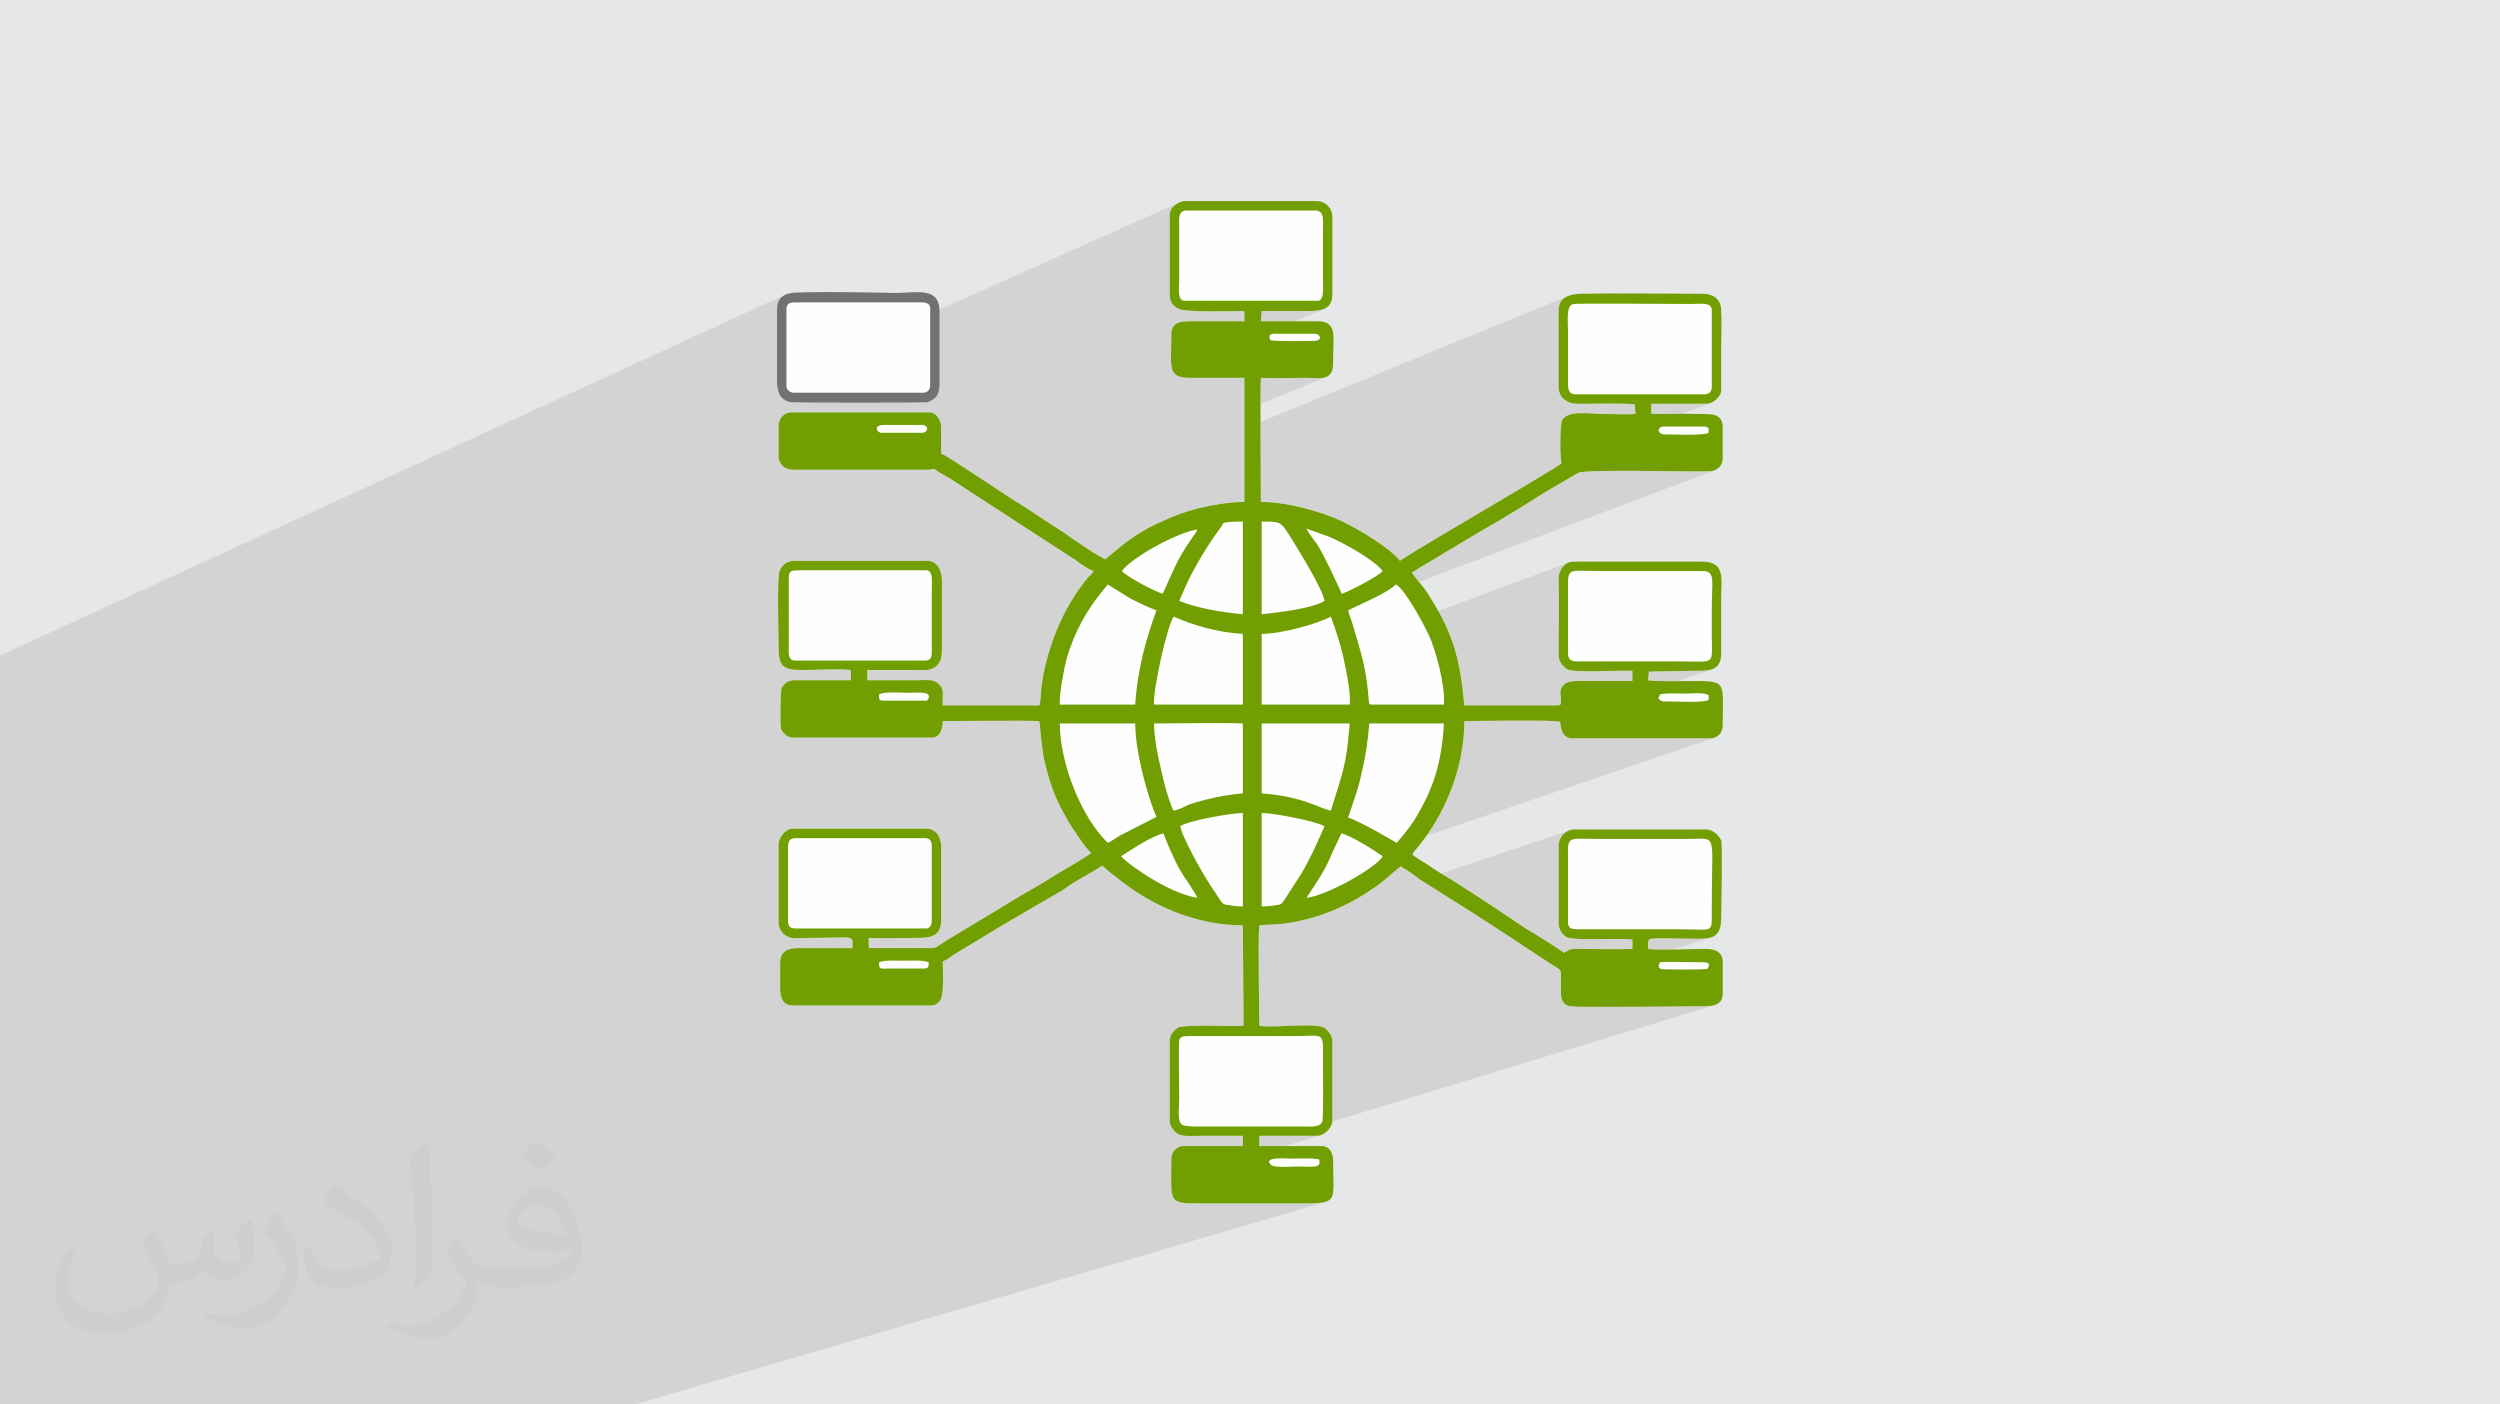 <?xml version="1.0" encoding="UTF-8"?>
<!DOCTYPE svg PUBLIC "-//W3C//DTD SVG 1.1//EN" "http://www.w3.org/Graphics/SVG/1.1/DTD/svg11.dtd">
<!-- Creator: CorelDRAW 2020 (64-Bit) -->
<svg xmlns="http://www.w3.org/2000/svg" xml:space="preserve" width="94.192mm" height="52.917mm" version="1.1" style="shape-rendering:geometricPrecision; text-rendering:geometricPrecision; image-rendering:optimizeQuality; fill-rule:evenodd; clip-rule:evenodd"
viewBox="0 0 9404.92 5283.66"
 xmlns:xlink="http://www.w3.org/1999/xlink"
 xmlns:xodm="http://www.corel.com/coreldraw/odm/2003">
 <defs>
  <style type="text/css">
   <![CDATA[
    .fil3 {fill:#FEFEFE}
    .fil5 {fill:#727271}
    .fil4 {fill:#719E00}
    .fil0 {fill:#E6E7E8}
    .fil2 {fill:#373435;fill-opacity:0.031}
    .fil1 {fill:#2B2A29;fill-opacity:0.102}
   ]]>
  </style>
 </defs>
 <g id="Layer_x0020_1">
  <polygon class="fil0" points="-0,0 9404.92,0 9404.92,5283.66 -0,5283.66 "/>
  <path class="fil1" d="M-0 2519.55l0 -6.45 0 -0.01 0 -12.15 0 -29.8 0 -5 2957.22 -1359.18 -0.91 0.42 0.92 -0.42 -4.95 2.3 -4.53 2.71 -4.28 3.16 -4.22 3.63 0 0.01 -4.32 4.15 -3.9 6.28 0 0.01 -2.94 5.76 -2.1 5.56 -1.41 5.66 -0.01 0 -0.85 6.08 -0.01 0 -0.43 6.8 -0.06 3.16 47.91 -21.95 -5.39 3.33 -3.93 5.3 -2.42 7.73 -0.82 10.6 0 254.38 1479.49 -660.63 10.68 -3.33 11.02 -1.19 493.5 0 11.87 1.21 11.07 3.45 10.03 5.47 8.76 7.23 7.23 8.76 5.47 10.03 3.45 11.08 1.21 11.87 0 292.56 -2.38 20.48 -6.67 15.4 -10.27 11.03 -13.18 7.39 0 0.01 -109.41 46.16 85.77 0 13.33 0.68 11.27 2.03 9.39 3.3 7.66 4.52 6.11 5.71 4.7 6.83 3.48 7.9 2.42 8.93 1.52 9.9 0.78 10.81 0.21 11.68 -0.2 12.49 -0.44 13.26 -0.52 13.96 -0.43 14.63 -0.18 15.23 -0.04 11.64 -0.28 10.56 -0.77 9.54 -1.5 8.52 -2.47 7.56 -3.67 6.62 -5.13 5.72 -6.83 4.85 -7.43 3.64 -245.04 100.94 -0.02 14.98 0 17.12 0.01 17.74 0.03 17.24 1156.32 -473.33 13.56 -4.27 15.01 -2.77 16.16 -1.58 12.64 -0.26 12.99 -0.23 13.3 -0.19 13.6 -0.17 13.88 -0.14 14.12 -0.11 14.35 -0.09 14.56 -0.06 14.73 -0.04 14.9 -0.02 15.03 0 15.15 0.01 15.24 0.03 15.31 0.04 15.35 0.06 15.38 0.06 15.37 0.07 15.35 0.08 15.31 0.09 15.24 0.09 15.15 0.09 15.03 0.09 14.9 0.1 14.73 0.08 14.56 0.09 14.35 0.08 14.12 0.07 13.88 0.06 13.6 0.05 13.3 0.04 12.99 0.02 12.64 0.01 14.93 0.97 13.61 2.91 12.09 4.85 10.35 6.78 8.41 8.73 6.27 10.67 3.91 12.6 1.35 14.55 0.49 8.35 0.36 8.4 0.25 8.46 0.15 8.51 0.06 8.53 -0.01 8.57 -0.07 8.58 -0.12 8.59 -0.15 8.59 -0.18 8.58 -0.18 8.56 -0.18 8.54 -0.17 8.5 -0.13 8.46 -0.09 8.41 -0.03 8.35 0 8.35 0 8.4 0 8.46 0 8.51 0 8.53 0 8.57 0 8.58 0 8.59 0 8.59 0 8.58 0 8.57 0 8.53 0 8.51 0 8.46 0 8.4 0 8.35 0.1 9.45 0.13 8.47 -0.07 7.65 -0.53 6.94 -1.22 6.4 -2.15 5.98 -3.33 5.7 -4.74 5.56 -3.72 4.41 -4.45 4.26 -5.07 4 -5.59 3.57 -6.01 3.03 -108.69 42.04 2.41 0 19.4 0.04 18.83 0.12 17.8 0.23 16.32 0.35 14.36 0.49 11.93 0.64 9.05 0.82 5.71 1.01 7.46 1.79 6.81 3.07 6.04 4.24 5.18 5.31 4.2 6.29 3.14 7.15 1.95 7.91 0.68 8.58 0 121.16 -1.07 9.67 -3.04 8.94 -4.77 8.04 -6.26 6.97 -7.51 5.72 -8.52 4.3 -0.15 0.06 0.16 -0.05 -1111.67 419.52 7.33 8.91 9.55 12.11 9.75 13.28 9.9 14.82 9.96 16.67 7.86 12.64 7.5 12.46 7.15 12.28 3.71 6.58 489.17 -182.07 -0.07 0.04 0.07 -0.03 6.61 -2.16 6.97 -1.22 7.51 -0.53 8.28 -0.07 9.25 0.13 10.42 0.1 452.14 0 15.93 0.75 13.55 2.18 11.35 3.52 9.36 4.77 7.54 5.93 5.9 7 4.46 7.99 3.2 8.87 2.13 9.67 1.24 10.36 0.54 10.99 0.02 11.5 -0.31 11.94 -0.45 12.28 -0.4 12.54 -0.18 12.69 0 212.77 -2.27 22.31 -6.41 16.52 -10.02 11.6 -13.06 7.56 -131.29 46 7 -0.06 11.72 -0.14 10.77 -0.14 9.6 -0.11 8.16 -0.09 6.47 -0.03 23.2 0.04 19.93 0.29 16.88 0.78 14.09 1.53 11.54 2.51 9.26 3.74 7.19 5.22 5.39 6.95 3.83 8.92 2.53 11.15 1.45 13.61 0.64 16.33 0.07 19.29 -0.26 22.5 -0.33 25.94 -0.17 29.66 -0.94 9.67 -2.71 8.94 -4.3 8.04 -5.71 6.97 -6.97 5.72 -8.04 4.29 0 0.01 -1085.99 370.24 -3.5 4.97 -9.7 13.16 -9.94 12.9 -10.18 12.62 -10.41 12.33 -1.96 2.82 -1.51 1.99 -1.16 1.43 -0.92 1.16 -0.78 1.16 -0.75 1.43 -0.81 1.99 -0.99 2.82 8.02 6.4 8.47 5.97 8.82 5.71 9.06 5.56 9.19 5.56 9.24 5.7 9.16 5.98 8.99 6.39 8.75 5.54 8.57 5.54 8.5 5.54 8.54 5.54 2.02 1.29 489.58 -163.96 -0.47 0.16 0.48 -0.16 11.87 -1.34 496.46 0 8.84 0.93 8.67 2.63 8.32 4.08 7.8 5.29 7.1 6.26 6.24 6.99 5.2 7.48 3.98 7.72 0.98 6.79 0.72 11.11 0.5 14.84 0.3 17.95 0.12 20.49 -0.02 22.42 -0.14 23.75 -0.24 24.49 -0.31 24.62 -0.35 24.16 -0.37 23.12 -0.36 21.46 -0.32 19.21 -0.27 16.36 -0.17 12.92 -0.07 8.87 -0.58 14.99 -1.71 12.92 -2.8 11 -3.82 9.25 -4.82 7.63 -5.75 6.18 -6.64 4.86 -7.49 3.71 -8.29 2.72 -141.42 44.38 13.03 -0.18 17.85 -0.31 17.54 -0.35 16.82 -0.37 15.7 -0.36 14.16 -0.32 12.2 -0.27 9.85 -0.17 7.06 -0.07 12.13 0.46 11.74 1.57 10.98 2.96 9.85 4.62 8.31 6.56 6.42 8.77 4.12 11.26 1.46 14.04 0 118.21 -1.21 12.21 -3.5 10.13 -5.57 8.2 -7.44 6.39 -9.12 4.73 0 0.01 -10.55 3.21 -1431.9 435.93 -0.72 5.98 -3.75 10.67 -5.83 9.98 -7.56 8.95 -8.95 7.56 -9.98 5.83 -10.66 3.75 -0.01 0 -131.2 39.75 137.91 0 11.23 1.21 9.41 3.45 7.67 5.46 6.04 7.24 4.52 8.75 3.1 10.04 1.79 11.07 0.57 11.87 0.2 24.64 0.46 21.97 0.49 19.42 0.28 17.03 -0.15 14.81 -0.81 12.72 -1.71 10.78 -2.83 9.02 -4.17 7.38 -5.76 5.91 -7.56 4.58 -9.61 3.4 0 0.01 -2597.33 761.41 -0.03 0 -41.91 0 -380.8 0 -6.64 0 -8.13 0 -54.42 0 -108.92 0 -40.84 0 -18.85 0 -102.02 0 -0.01 0 -5.76 0 -77.97 0 -25.89 0 -0.01 0 -3.12 0 -10.63 0 -0.07 0 -14.67 0 -0.01 0 -30.81 0 -24.97 0 -5.6 0 -38.98 0 -9.55 0 -86.91 0 -4.59 0 -52.83 0 -63.92 0 -19.71 0 -18.18 0 -16.87 0 -34.73 0 -16.84 0 -55.8 0 -26.35 0 -48.17 0 -8.56 0 -3 0 -137.32 0 -23.89 0 -24.54 0 -22.77 0 -0.02 0 -20.11 0 -4 0 -80.22 0 -58.97 0 -5.38 0 -0.01 0 -11.98 0 -0.03 0 -5.99 0 -71.99 0 -91.1 0 -53.14 0 -48.98 0 -64.47 0 -21.92 0 -0.04 0 -101.78 0 -0.03 0 -71.08 0 0 -178.18 0 -12.2 0 -15.31 0 -4.14 0 -0.01 0 -17.09 0 -7.66 0 -7.31 0 -2.2 0 -1.28 0 -7.22 0 -0.41 0 -12.3 0 -19.68 0 -20.3 0 -0.01 0 -1.02 0 -0.33 0 -8.23 0 -4.21 0 -23.87 0 -16.81 0 -1.47 0 -22.54 0 -19.37 0 -2.39 0 -20.58 0 -6.63 0 -3.52 0 -2.7 0 -6.12 0 -0.7 0 -17.06 0 -6.89 0 -4.64 0 -11.16 0 -4.3 0 -0.01 0 -8.02 0 -3.06 0 -1.7 0 -2.89 0 -6.85 0 -2.01 0 -15.98 0 -0.15 0 -6.49 0 -7.26 0 -4.13 0 -1.9 0 -2.2 0 -7.99 0 -0.84 0 -1.94 0 -0.44 0 -0.01 0 -1.25 0 -7.24 0 -0.2 0 -3.51 0 -5.96 0 -0.39 0 -0.01 0 -14.24 0 -0.01 0 -1.27 0 -2.7 0 -2.01 0 -10.32 0 -2.02 0 -0.69 0 -13.66 0 -4.27 0 -9.22 0 -9.59 0 -0.01 0 -2.9 0 -1.14 0 -2.08 0 -8.24 0 -1.35 0 -29.32 0 -11.35 0 -5.22 0 -13.79 0 -17.93 0 -8.67 0 -6.24 0 -26.76 0 -10.4 0 -9.93 0 -20 0 -4.33 0 -2.88 0 -48.7 0 -2.01 0 -21.38 0 -43.43 0 -3.98 0 -34.89 0 -19.96 0 -2.04 0 -2.25 0 -2.86 0 -4.05 0 -10.87 0 -14.33 0 -1.99 0 -0.01 0 -13.53 0 -12.51 0 -1.38 0 -0.72 0 -14.8 0 -1.47 0 -0.01 0 -0.01 0 -0.01 0 -2.88 0 -3.77 0 -4.05 0 -18.05 0 -8.15 0 -3.36 0 -10.58 0 -20.18 0 -2.11 0 -3.4 0 -0.18 0 -0.01 0 -2.27 0 -14.17 0 -22.15 0 -3.31 0 -0.01 0 -21.23 0 -28.22 0 -1.15 0 -34.81 0 -6.3 0 -12.25 0 -19.89 0 -0.28 0 -9.55 0 -2.18 0 -0.48 0 -8.07 0 -17.21 0 -1.65 0 -3.01 0 -15.39 0 -0.32 0 -3.1 0 -13.22 0 -7 0 -9.98 0 -2.49 0 -9.61 0 -3.3 0 -5.65 0 -0.82 0 -11.47 0 -6.44 0 -5.59 0 -0.01 0 -10.79 0 -5.9 0 -1.57 0 -3.07 0 -8.31 0 -6.4 0 -1.74 0 -14.17 0 -0.01 0 -0.32 0 -5.7 0 -3.67 0 -3.56 0 -19.76 0 -0.07 0 -1.97 0 -7.79 0 -4.94 0 -1.11 0 -23.45 0 -61.19 0 -3.38 0 -1.91 0 -10.95 0 -74.51 0 -50.26 0 -12.42 0 -0.01 0 -0.47 0 -21.86 0 -23.79 0 -2.55 0 -31.47 0 -5.84 0 -14.53 0 -0.75 0 -1.11 0 -14.96 0 -3.73 0 -1.6 0 -3.33 0 -45.38 0 -1.37 0 -8.1 0 -2.97 0 -16.64 0 -7.42 0 -2.28 0 -0.01 0 0.01 0 -0.01 0 -16.95 0 -4.42 0 -10.4 0 -1.02 0 -0.12 0 -10.83 0 -7.91 0 -1.07 0 -12.56 0 -8.79 0 -0.01 0 -22.64 0 -26.08 0 -12.94 0 -5.56 0 -4.73 0 -1.69 0 -0.48 0 -43.36 0 -12.51 0 -0.27 0 -3.21 0 -1.09 0 -21.65 0 -8.08 0 -0.01 0 -0.02 0 -0.01 0 -3.89 0 -26.97 0 -3.66 0 -0.48 0 -3.16 0 -1.88 0 -59.51 0 -36.19 0 -25.83 0 -3.58 0 -0.01 0 -31.21 0 -4.85 0 -20.5 0 -27.8 0 -7.02 0 -1.7 0 -19.74 0 -4.27 0 -3.73 0 -0.01 0 -219.4zm4964.28 1752.18l-0.01 0 0.01 0z"/>
  <path class="fil2" d="M578.49 4627.69c17.95,27.21 29.6,53.36 40.96,82.43 8.45,16.91 12.93,48.09 52.57,48.09 11.61,0 28.28,-3.42 43.06,-11.61 16.63,-8.73 29.32,-21.94 35.94,-42l15.85 -53.36 38.57 -19.02 2.64 2.64c-5.27,20.09 -6.59,39.36 -6.59,54.43 0,44.63 38.57,61.56 69.22,61.56 17.95,0 34.09,-8.73 34.09,-25.11 0,-21.13 -8.98,-57.06 -20.62,-89.29 17.95,-17.95 35.94,-35.94 56.53,-50.47l3.17 1.6c8.98,38.04 14,75.56 14,100.66 0,24.57 -10.83,51.79 -19.81,69.49 -18.49,34.87 -51.25,62.62 -90.87,62.62 -30.1,0 -63.65,-15.07 -86.66,-43.06l-1.32 0c-21.66,26.96 -55.22,51.25 -108.86,51.25l-16.63 0c-2.64,35.41 -10.29,60.49 -21.94,82.95 -31.95,62.34 -126.81,106.47 -216.1,106.47 -124.17,0 -186.51,-71.59 -186.51,-166.96 0,-58.91 19.27,-113.6 48.88,-152.42l24.29 10.04c-18.49,35.41 -30.91,68.68 -30.91,101.45 0,89.29 72.66,131.83 156.4,131.83 77.68,0 173.83,-49.41 191.28,-106.72 -6.59,-62.62 -30.1,-91.93 -66.04,-148.99 10.83,-19.02 24.83,-38.04 42.28,-58.38l3.17 0 0 0 0 0 -0.02 -0.09zm1432.13 -336.04c26.15,16.39 51.79,35.66 76.87,57.85 -14,19.81 -31.45,37.79 -53.11,53.64 -25.11,-20.34 -50.19,-37.79 -75.84,-56.27 17.42,-19.55 34.62,-38.29 52.04,-55.22l0 0 0 0 0 0 0 0 0 0 0.03 0zm13.47 244.11c-42.28,0 -76.87,27.75 -76.87,48.34 0,44.13 84.53,57.85 185.72,57.31 -12.68,-51.79 -57.06,-105.68 -108.86,-105.68l0.01 0.03zm-94.86 236.19c54.96,0 103.04,-1.6 139.74,-10.83 40.96,-10.29 75.56,-30.91 75.56,-45.17 0,-3.7 0,-8.19 -1.32,-11.89 -22.98,2.11 -49.41,2.11 -72.38,2.11 -74.49,0 -131.55,-16.91 -154.02,-58.66 -5.55,-11.61 -9.51,-24.57 -9.51,-39.36 0,-40.43 17.42,-79.79 48.09,-107 25.61,-22.45 53.89,-36.44 82.67,-36.44 52.04,0 93.51,41.75 122.57,107.54 15.85,35.94 26.68,77.4 26.68,129.72 0,34.87 -9.51,64.19 -31.17,85.85 -40.43,39.11 -114.92,53.89 -229.04,53.89l-51.79 0 0 0 -13.47 0c-28.28,0 -48.62,-5.02 -64.72,-17.42l-2.64 0c0.79,6.59 1.32,12.93 1.32,19.02 0,25.61 -8.45,58.38 -25.61,84.53 -50.72,75.3 -105.68,108.04 -153.24,108.04 -48.09,0 -107,-18.49 -160.11,-42.54l9.51 -18.49c17.17,7.13 40.96,11.89 73.7,11.89 85.85,0 198.66,-82.43 212.66,-163 -3.17,-6.59 -8.98,-15.32 -17.17,-24.57 -25.11,-29.85 -40.96,-54.68 -55.75,-80.83 12.68,-25.11 24.29,-45.17 35.13,-63.4l4.49 -0.53c36.72,74.77 69.99,117.55 144.23,117.55l11.61 0 0 0 53.89 0 0 0 0 0 0 0 0 0 0 0 0.09 0.01zm-371.98 79c6.34,-34.34 6.87,-72.91 6.87,-108.86l0 -53.36c0,-99.6 -12.68,-244.36 -22.98,-338.68 17.95,-19.27 43.06,-42 62.87,-57.31l5.81 1.6c13.47,118.62 16.63,256 16.63,383.06 0,33.3 -1.32,65.79 -4.49,89.55 -1.85,30.1 -19.27,52.83 -56.53,87.7l-8.19 -3.7zm-382.8 -157.19c1.85,46.77 24.83,83.49 105.15,83.49 49.93,0 92.19,-12.93 138.96,-35.13 8.45,-3.7 12.93,-8.73 12.93,-12.93 0,-29.32 -22.45,-68.15 -60.23,-103.55 -36.72,-33.3 -85.34,-62.62 -130.76,-82.18 -15.6,-6.59 -20.62,-13.47 -20.62,-20.09 0,-13.47 17.95,-41.75 32.77,-62.09l5.02 -0.53c52.04,27.21 110.17,67.64 153.24,112.53 39.11,41.47 63.4,83.49 63.4,129.19 0,33.81 -10.29,65.51 -26.96,95.11 -57.06,28.79 -117.83,50.72 -178.06,50.72 -73.17,0 -123.1,-34.34 -123.1,-114.92 0,-8.73 0,-22.19 3.17,-39.64l25.11 0 0 0 0 0 0 0 0 0 0 0 -0.02 0zm-132.37 -132.9l45.45 73.45c16.63,27.21 32.23,56.81 32.23,103.55l0 59.7c0,48.34 -30.91,100.13 -80.83,151.38 -39.11,34.62 -73.7,49.41 -105.68,49.41 -47.55,0 -101.98,-14.79 -164.85,-41.75l7.13 -18.49c19.81,5.27 42.79,9.77 71.06,9.77 90.36,-0.53 182.8,-66.57 225.08,-147.15 5.02,-9.26 6.87,-17.95 6.87,-24.04 0,-9.26 -5.02,-19.55 -8.98,-28.79 -22.98,-43.31 -48.62,-82.95 -76.87,-119.68 14.79,-23.25 29.6,-45.7 45.7,-67.9l3.7 0.53 0 0 0 0 0 0 0 0 0 0 -0.02 0.01z"/>
  <g id="_3028891557328">
   <path class="fil3" d="M4746.41 1170.2c56.15,0 109.34,0 165.49,0 47.27,0 100.46,0 100.46,-62.07l0 -292.55c0,-32.53 -26.6,-59.12 -59.09,-59.12l-493.5 0c-29.58,0 -59.12,26.59 -59.12,50.24l0 307.31c0,23.65 17.75,41.38 32.52,47.3 23.62,14.78 209.8,8.88 248.22,8.88l0 38.39 -200.96 0c-35.45,0 -73.87,2.98 -73.87,47.3 0,127.07 -17.74,165.49 70.92,165.49l203.9 0 0 466.9c-53.19,0 -124.11,11.82 -171.41,23.64 -47.27,11.82 -88.64,26.6 -132.96,47.27 -41.37,17.72 -79.79,38.42 -118.21,65.02 -35.48,23.64 -85.69,67.97 -100.47,79.79 -20.7,-5.92 -135.93,-85.72 -156.63,-100.49 -50.24,-32.5 -100.47,-64.99 -153.66,-100.47 -47.3,-26.6 -274.82,-183.2 -304.37,-195.02l-2.99 0c0,-32.53 0,-70.92 0,-103.44 -2.95,-26.6 -17.71,-53.2 -47.27,-53.2l-517.15 0c-26.6,0 -47.27,23.65 -47.27,50.25l0 115.24c0,29.58 23.64,50.24 53.2,50.24l505.32 0c35.45,0 14.77,-11.82 44.31,8.88 14.78,8.85 26.6,14.77 41.38,23.61 26.6,17.75 50.24,32.53 76.81,50.25l395.99 257.1c20.7,14.77 44.34,32.49 67.97,41.37 -5.9,11.82 -11.83,14.78 -20.68,23.65 -94.56,115.24 -150.7,254.12 -174.36,401.88 -2.95,17.72 -2.95,65.02 -8.88,79.79l-363.46 0c-2.95,-35.47 8.88,-59.09 -14.78,-79.79 -20.7,-20.67 -44.31,-14.78 -79.79,-14.78 -62.07,0 -127.06,0 -189.13,0l0 -38.42c62.08,0 121.17,0 183.23,0 35.45,0 56.15,2.96 76.82,-14.77 17.71,-17.72 20.7,-35.48 20.7,-67.97l0 -251.18c0,-35.48 -14.78,-76.84 -56.15,-76.84l-502.38 0c-26.6,0 -47.3,20.7 -53.2,41.37 -8.88,29.56 -2.95,233.46 -2.95,271.88 0,79.79 8.85,97.51 88.64,97.51 53.2,0 132.99,-5.89 183.24,0l0 38.42 -212.79 0c-23.64,0 -41.37,14.78 -47.27,29.55 -5.92,14.78 -5.92,132.99 -2.98,150.71 2.98,14.78 23.64,35.48 41.37,35.48l526.03 0c32.49,0 41.37,-35.48 41.37,-62.08 26.6,0 333.91,-2.95 357.57,0 8.87,2.96 2.95,0 5.89,2.96 2.98,8.88 5.93,65.02 8.88,79.79 2.95,26.6 5.93,50.24 11.82,73.9 11.83,47.27 23.65,88.64 41.38,130.01 26.6,59.09 56.15,109.33 94.57,162.53 8.88,14.77 26.59,35.47 38.42,47.27 -35.48,26.6 -112.32,67.97 -153.69,94.57 -50.22,32.52 -103.41,59.12 -153.67,91.61l-230.5 138.89c-53.17,32.52 -38.39,32.52 -82.74,32.52l-215.69 0c0,-11.82 -2.99,-26.6 0,-38.42 59.09,2.96 115.24,0 171.38,0 53.19,0 100.46,0 100.46,-67.97l0 -274.82c0,-38.42 -20.67,-67.97 -56.15,-67.97l-502.34 0c-26.6,0 -53.2,32.49 -53.2,59.09l0 292.55c0,26.6 14.78,44.35 32.49,53.2 17.72,11.82 50.25,5.92 76.84,5.92 186.16,0 168.44,-14.77 168.44,38.42l-195.02 0c-44.32,0 -76.84,5.9 -76.84,59.1l0 88.64c0,32.52 5.92,67.97 47.3,67.97l523.05 0c14.77,0 26.59,-11.82 32.49,-20.67 14.78,-23.65 8.88,-115.27 8.88,-144.81 14.78,-5.9 26.6,-14.78 38.42,-23.62l112.29 -67.97c100.46,-62.08 200.96,-118.21 301.42,-177.31 23.64,-17.75 47.27,-32.52 73.86,-47.3 23.65,-14.77 53.2,-29.55 73.9,-44.31 11.82,8.88 32.5,29.55 50.21,41.37 132.99,109.34 301.42,183.2 478.74,183.2l2.98 378.27c-41.37,2.95 -215.73,-5.92 -245.28,5.9 -14.77,8.88 -32.52,26.6 -32.52,50.24l0 301.42c0,20.7 17.75,41.37 32.52,50.24 20.67,8.85 50.22,5.9 76.81,5.9 56.15,0 109.34,0 165.49,0l0 38.42 -224.58 0c-23.64,0 -44.32,23.64 -44.32,47.27 0,156.63 -14.77,168.45 91.59,168.45l422.59 0c115.27,0 94.57,-17.74 94.57,-156.63 0,-32.5 -11.83,-59.09 -44.32,-59.09l-233.46 0 0 -38.42 215.73 0c29.55,0 59.09,-29.55 59.09,-59.1l0 -295.52c0,-23.61 -17.72,-44.31 -32.49,-53.19 -41.38,-17.72 -192.09,2.98 -242.33,-5.9 0,-82.74 -5.92,-322.12 0,-378.27 32.5,-2.95 59.1,-2.95 88.65,-5.89 124.11,-14.78 242.32,-65.02 339.84,-132.99 38.42,-23.65 67.98,-56.15 103.44,-82.74 26.6,14.78 50.22,32.49 73.87,50.24 127.06,79.8 254.16,159.56 378.27,242.3l112.29 73.9c53.19,32.49 35.47,14.77 38.42,109.33 0,26.6 8.85,44.32 32.49,50.24 23.65,5.9 469.86,0 514.2,0 35.45,0 62.05,-11.82 62.05,-47.3l0 -118.21c0,-41.37 -32.5,-50.21 -65.02,-50.21 -29.55,0 -195.03,5.89 -215.7,0 0,-14.78 -5.92,-35.48 11.82,-38.42 32.5,-2.96 109.34,0 144.79,0 67.97,0 118.21,8.87 118.21,-76.84 0,-35.45 5.9,-268.9 0,-292.55 -8.88,-20.7 -32.52,-41.38 -56.15,-41.38l-496.48 0c-32.49,0 -59.09,29.55 -59.09,62.05l0 286.65c0,26.6 11.82,44.35 29.55,56.17 29.55,14.77 198.01,2.95 248.22,8.85l0 35.48c-67.97,2.95 -135.93,0 -203.88,0 -32.52,0 -32.52,2.95 -53.19,14.77 -47.3,-32.52 -94.57,-62.07 -144.81,-91.61 -91.62,-62.05 -189.13,-127.07 -283.7,-186.16 -26.6,-14.81 -47.27,-29.58 -70.92,-44.35 -23.64,-17.72 -50.24,-29.55 -70.91,-47.27 2.95,-8.88 2.95,-5.92 8.88,-14.77 112.29,-130.04 186.15,-310.3 186.15,-487.61 47.3,0 339.85,-5.89 360.54,2.96 2.96,23.64 5.9,62.07 47.27,62.07l517.16 0c26.59,0 47.27,-20.7 47.27,-47.3 0,-168.43 17.75,-168.43 -115.24,-168.43 -29.56,0 -141.87,2.95 -165.49,-2.96l2.95 -32.49 168.44 -2.98c53.2,0 103.44,2.98 103.44,-64.99l0 -212.79c0,-67.97 17.72,-132.99 -73.9,-132.99l-452.13 0c-29.55,0 -44.32,-2.95 -62.05,11.83 -11.82,11.82 -23.64,29.55 -23.64,50.24 2.95,91.61 0,195.02 0,286.65 0,26.6 14.77,44.32 32.49,56.15 26.6,14.77 195.06,2.95 245.28,5.9l0 38.42 -200.93 0c-32.53,0 -50.24,2.95 -65.02,23.64 -5.9,11.82 -5.9,26.6 -2.95,41.37 0,23.65 2.95,26.6 -17.75,26.6l-345.75 0c-14.77,-162.53 -38.42,-262.99 -124.11,-398.94 -26.59,-47.3 -53.19,-70.91 -73.86,-100.49 41.37,-26.6 85.69,-50.22 127.06,-76.81 41.37,-23.65 82.74,-50.25 124.11,-73.9 82.74,-47.27 165.48,-97.51 248.22,-150.71l127.09 -73.87c20.68,-14.77 419.61,-2.95 493.5,-5.89 26.6,0 50.22,-20.71 50.22,-47.3l0 -121.17c0,-23.62 -14.78,-41.37 -35.45,-44.32 -20.7,-5.89 -203.91,-2.95 -233.46,-2.95l0 -38.42 206.86 0c17.72,0 35.45,-11.82 44.32,-23.65 14.77,-14.77 11.82,-29.55 11.82,-56.15 0,-44.31 0,-91.61 0,-135.93 0,-44.32 2.95,-91.59 0,-135.93 0,-41.37 -29.55,-62.05 -70.91,-62.05 -132.99,0 -328.02,-2.95 -461.01,0 -44.32,2.96 -79.79,14.78 -79.79,65.02l0 283.67c0,29.55 14.77,47.3 32.49,56.15 17.75,11.82 53.2,8.88 79.8,8.88 29.55,0 159.58,-2.95 174.36,2.95l2.95 35.48c-26.6,2.95 -88.64,0 -118.18,0 -59.12,0 -130.04,-14.78 -156.64,20.67 -11.82,20.7 -8.85,156.64 -2.95,165.49 -14.78,11.82 -289.6,174.36 -304.37,183.23 -65.02,38.42 -242.33,141.84 -304.37,183.2 -38.42,-50.24 -159.59,-121.17 -221.65,-150.71 -70.92,-32.49 -197.98,-70.91 -301.42,-70.91 0,-70.92 -2.95,-422.59 0,-466.9 56.15,2.95 115.27,0 171.41,0 26.6,0 62.05,5.89 79.79,-5.93 20.68,-11.79 20.68,-32.49 20.68,-64.99 0,-82.74 17.71,-141.87 -59.1,-141.87l-212.78 0 2.98 -38.39zm-1770.13 -67.97c-20.67,2.95 -29.55,8.85 -41.37,20.67 -11.83,17.72 -11.83,26.6 -11.83,53.2l0 257.1c0,32.49 5.93,70.91 50.25,79.79 29.55,2.96 499.42,2.96 517.15,0 14.78,-5.92 29.55,-14.8 35.45,-26.6 8.88,-17.74 8.88,-32.52 8.88,-56.15l0 -257.1c0,-97.51 -85.69,-70.91 -174.37,-70.91 -47.27,-2.98 -363.46,-5.93 -384.16,0z"/>
   <path class="fil4" d="M4962.13 4361.71c11.82,35.46 -29.56,26.59 -76.83,26.59 -20.69,0 -94.57,5.91 -103.43,-5.9 -35.46,-32.51 62.06,-23.64 73.88,-23.64 23.64,0 88.66,-2.96 106.39,2.96zm11.82 -141.85c-8.87,23.63 -47.29,17.73 -91.61,17.73l-330.97 0c-23.64,0 -88.66,2.96 -103.43,-5.91 -20.69,-11.82 -11.82,-67.97 -11.82,-97.52 0,-35.46 -2.96,-200.95 0,-221.63 5.91,-14.78 17.73,-14.78 38.42,-14.78l387.11 0c127.07,0 115.26,-23.63 115.26,103.43 0,32.5 2.96,203.9 -2.96,218.68zm1270.7 -599.89c26.59,-2.96 118.2,0 156.62,0 20.68,0 35.46,0 23.63,23.64 -5.91,5.91 -135.93,2.96 -162.53,2.96 -23.63,0 -26.59,-8.87 -17.72,-26.6zm-2937.38 0c20.69,-8.87 62.06,-5.91 91.61,-5.91 26.59,0 73.88,-2.96 94.56,5.91 2.96,26.6 -8.86,23.64 -32.5,23.64l-118.2 0c-26.6,0 -38.42,5.91 -35.47,-23.64zm2591.64 -144.8l0 -218.68c0,-118.2 -14.78,-100.47 121.16,-100.47l328.01 0c115.26,0 91.61,-29.56 91.61,239.36 0,17.73 0,35.47 0,53.2 0,62.06 -2.96,47.28 -121.16,47.28l-384.17 0c-20.69,0 -32.5,-2.96 -35.46,-20.69zm-2934.43 -8.87l0 -277.78c0,-23.63 5.91,-35.46 29.55,-35.46l487.6 0c14.77,0 23.63,11.82 23.63,26.59l0 286.65c0,14.78 -8.87,26.6 -20.68,26.6l-493.51 0c-17.72,0 -26.59,-8.87 -26.59,-26.6zm1950.37 -88.65c41.38,-65.01 65.02,-91.61 100.48,-177.31l29.56 -62.06c0,-2.96 0,-2.96 0,-2.96 35.46,5.91 127.07,65.01 156.61,85.7 -23.63,44.32 -215.72,150.71 -286.65,156.62zm-697.4 -156.62c32.51,-20.69 121.17,-79.79 159.58,-85.7 14.78,41.37 35.46,85.7 56.15,127.07 11.82,20.69 20.69,35.47 35.47,56.15 8.87,14.78 32.5,47.29 35.46,59.11 -73.88,-11.82 -165.48,-65.01 -224.59,-106.39 -14.77,-8.87 -53.19,-38.41 -62.06,-50.23zm221.63 -112.3c26.6,-20.68 192.08,-50.23 236.41,-50.23l0 351.66c-20.69,0 -41.38,-2.96 -59.1,-5.91 -17.73,-2.96 -17.73,-5.91 -35.47,-32.5 -20.69,-29.56 -35.46,-53.2 -53.19,-82.74 -29.56,-50.23 -56.15,-100.48 -79.79,-153.67 -2.96,-8.87 -5.91,-23.64 -8.87,-26.6zm307.33 301.42l0 -351.66c47.28,0 212.77,32.51 236.4,50.23l-41.37 91.61c-14.78,29.56 -29.56,59.1 -47.28,88.66l-65.01 100.47c-8.87,8.87 -5.91,11.82 -20.69,14.78 -17.73,2.96 -44.32,5.91 -62.06,5.91zm508.28 -239.36l-88.66 -50.24c-17.73,-8.87 -76.83,-41.37 -94.57,-44.32l26.6 -79.79c8.87,-26.6 17.73,-56.15 23.64,-85.7 14.77,-59.1 23.63,-118.2 29.55,-189.12l280.73 0c-8.87,150.71 -38.41,242.31 -109.33,360.52 -23.64,38.41 -59.1,76.83 -67.97,88.66zm-248.23 -121.17c-44.32,-8.87 -103.42,-53.19 -260.05,-65.01l0 -263 330.97 0c-11.82,156.62 -26.59,186.17 -70.92,328.01zm-1019.52 -328.01l283.69 0c0,106.38 47.29,277.78 79.79,351.66l-138.89 70.92c-14.77,8.87 -29.55,20.69 -44.32,26.6 -100.48,-97.52 -180.27,-301.42 -180.27,-449.18zm354.61 0c85.7,0 260.06,-2.96 333.93,0l0 263c-70.92,5.91 -135.93,20.69 -200.95,41.38 -17.73,8.86 -41.38,20.68 -59.11,23.63 -14.77,-20.68 -41.37,-121.16 -47.28,-153.67 -11.82,-47.28 -26.6,-118.2 -26.6,-174.35zm404.86 -336.88c73.88,0 212.77,-38.42 260.05,-65.01 17.73,47.28 35.47,100.47 47.28,153.66 8.87,41.38 29.56,132.98 23.64,177.31l-330.97 0 0 -265.96zm-330.98 -65.01c73.88,32.5 162.53,59.1 260.06,65.01l0 265.96 -333.93 0c-5.9,-50.23 50.24,-301.42 73.88,-330.97zm1829.22 292.55c26.59,-5.91 62.06,-2.96 91.6,-2.96 29.56,0 70.92,-5.9 91.61,5.91l0 17.73c-20.69,11.82 -109.33,5.91 -147.76,5.91 -23.63,0 -29.55,2.96 -41.37,-11.82l5.91 -14.78zm-2757.13 23.64l-150.7 0c-23.64,0 -32.51,2.96 -29.56,-23.64 20.69,-11.81 79.79,-5.91 109.33,-5.91 32.51,0 100.48,-8.86 70.92,29.56zm-520.09 -209.81l0 -230.5c0,-47.28 -2.96,-50.23 47.28,-50.23l472.81 0c23.64,5.91 17.73,38.41 17.73,79.79l0 212.77c0,26.59 2.96,47.28 -26.59,47.28l-484.65 0c-32.5,0 -26.59,-29.55 -26.59,-59.1zm2931.47 38.41l0 -218.67c0,-118.21 -11.82,-97.52 124.11,-97.52l384.16 0c47.29,0 32.51,44.32 32.51,132.98 0,35.47 0,73.88 0,109.34 0,115.25 17.73,97.51 -124.11,97.51l-384.17 0c-17.73,0 -29.55,-5.91 -32.5,-23.64zm-827.44 -168.44c41.38,-20.69 147.76,-65.01 180.27,-97.52 35.46,20.69 103.42,147.76 124.11,192.09 23.64,50.23 62.06,186.17 56.15,260.05l-263 0c-26.6,0 -14.78,5.91 -26.6,-82.74 -8.87,-70.92 -29.55,-138.89 -50.23,-206.86 -5.91,-23.64 -14.78,-41.37 -20.69,-65.01zm-800.84 354.61l-283.69 0c-2.95,-32.51 11.82,-106.39 17.73,-138.89 20.69,-97.52 67.97,-192.08 127.07,-268.91 8.87,-11.82 29.56,-35.47 35.47,-44.33l85.7 53.19c29.55,14.78 65.01,32.51 97.51,44.33 -38.41,106.38 -70.92,218.68 -79.79,354.61zm475.78 -688.54c70.92,0 70.92,0 103.42,50.23 29.56,47.28 127.08,203.9 132.98,248.22 -47.28,29.56 -180.26,44.33 -236.4,50.24l0 -348.7zm-310.29 298.46c5.91,-14.77 14.78,-32.5 20.69,-47.28 35.46,-79.79 85.7,-162.53 138.89,-233.46 5.91,-11.82 2.96,-11.82 17.73,-14.77 20.68,-2.96 41.37,-2.96 62.06,-2.96l0 348.7c-91.61,-8.87 -171.4,-23.64 -239.37,-50.24zm611.71 -26.59c0,0 -62.07,-138.89 -94.57,-189.13 -5.91,-5.91 -35.47,-47.28 -38.42,-56.15l82.74 29.56c53.2,20.68 177.31,91.6 203.9,130.02 -17.72,20.69 -121.16,73.88 -153.66,85.7zm-827.44 -85.7c35.47,-50.23 206.86,-144.8 283.69,-156.62 -2.96,11.82 -11.82,20.69 -17.73,29.56 -62.06,88.65 -70.92,124.11 -112.29,212.77 -35.46,-11.82 -135.93,-65.01 -153.67,-85.7zm2189.73 -543.74c8.87,0 11.82,2.96 17.73,5.9l0 17.73c-20.69,11.82 -135.93,5.91 -165.49,5.91 -29.55,0 -29.55,-29.55 -2.95,-29.55l150.7 0zm-3094 23.63c-17.73,0 -32.51,-29.55 8.87,-29.55l141.85 0c29.55,0 26.59,29.55 0,29.55l-150.71 0zm2612.32 -144.8c-23.63,0 -29.55,-14.78 -29.55,-35.46l0 -195.03c0,-47.29 -8.87,-103.43 20.68,-109.34 17.73,-2.96 398.95,0 443.27,0 32.51,0 76.83,-8.87 76.83,23.64l0 289.6c0,17.72 -11.82,26.59 -29.56,26.59l-481.68 0zm-978.14 -227.55c17.73,2.96 26.6,26.6 -8.87,26.6 -29.56,0 -144.8,2.96 -162.53,-2.96 -11.81,-29.55 14.78,-23.64 38.42,-23.64l132.98 0zm-493.5 -124.11c-29.56,0 -20.69,-50.23 -20.69,-76.83l0 -195.03c0,-35.46 -5.91,-67.97 29.56,-67.97l481.68 0c35.46,0 29.56,35.46 29.56,67.97l0 195.03c0,26.6 5.9,76.83 -20.69,76.83l-499.41 0zm289.6 38.42c56.15,0 109.33,0 165.48,0 47.29,0 100.48,0 100.48,-62.06l0 -292.56c0,-32.51 -26.6,-59.11 -59.1,-59.11l-493.5 0c-29.56,0 -59.1,26.6 -59.1,50.24l0 307.32c0,23.64 17.72,41.38 32.5,47.29 23.64,14.78 209.81,8.87 248.23,8.87l0 38.41 -200.95 0c-35.47,0 -73.88,2.96 -73.88,47.28 0,127.08 -17.73,165.49 70.92,165.49l203.9 0 0 466.91c-53.2,0 -124.12,11.81 -171.4,23.63 -47.28,11.82 -88.66,26.6 -132.98,47.29 -41.37,17.72 -79.79,38.41 -118.2,65.01 -35.47,23.63 -85.7,67.97 -100.48,79.79 -20.69,-5.91 -135.93,-85.7 -156.62,-100.48 -50.23,-32.51 -100.47,-65.01 -153.67,-100.48 -47.28,-26.59 -274.82,-183.21 -304.37,-195.03l-2.96 0c0,-32.5 0,-70.92 0,-103.42 -2.96,-26.6 -17.73,-53.2 -47.29,-53.2l-517.14 0c-26.6,0 -47.29,23.64 -47.29,50.24l0 115.25c0,29.56 23.64,50.23 53.2,50.23l505.31 0c35.47,0 14.78,-11.82 44.33,8.87 14.78,8.87 26.6,14.78 41.37,23.64 26.6,17.73 50.24,32.5 76.83,50.23l395.99 257.1c20.68,14.77 44.32,32.5 67.97,41.37 -5.91,11.82 -11.82,14.78 -20.69,23.64 -94.57,115.25 -150.71,254.14 -174.36,401.89 -2.96,17.73 -2.96,65.01 -8.86,79.79l-363.48 0c-2.96,-35.47 8.87,-59.1 -14.78,-79.79 -20.69,-20.69 -44.33,-14.78 -79.79,-14.78 -62.06,0 -127.07,0 -189.12,0l0 -38.41c62.06,0 121.16,0 183.21,0 35.47,0 56.15,2.96 76.83,-14.78 17.73,-17.73 20.69,-35.47 20.69,-67.97l0 -251.19c0,-35.46 -14.78,-76.83 -56.15,-76.83l-502.36 0c-26.6,0 -47.29,20.69 -53.2,41.38 -8.87,29.55 -2.96,233.46 -2.96,271.87 0,79.79 8.87,97.52 88.66,97.52 53.19,0 132.98,-5.91 183.22,0l0 38.41 -212.77 0c-23.64,0 -41.38,14.78 -47.29,29.56 -5.91,14.78 -5.91,132.98 -2.96,150.71 2.96,14.77 23.64,35.46 41.38,35.46l526 0c32.51,0 41.38,-35.46 41.38,-62.06 26.59,0 333.92,-2.96 357.57,0 8.87,2.96 2.96,0 5.91,2.96 2.96,8.87 5.9,65.01 8.86,79.79 2.96,26.59 5.91,50.23 11.82,73.88 11.82,47.28 23.64,88.66 41.38,130.02 26.59,59.1 56.15,109.33 94.56,162.53 8.87,14.77 26.6,35.46 38.42,47.28 -35.47,26.6 -112.3,67.97 -153.67,94.57 -50.23,32.5 -103.43,59.1 -153.67,91.6l-230.5 138.89c-53.19,32.51 -38.41,32.51 -82.73,32.51l-215.72 0c0,-11.82 -2.96,-26.6 0,-38.41 59.1,2.95 115.25,0 171.39,0 53.19,0 100.48,0 100.48,-67.98l0 -274.82c0,-38.41 -20.69,-67.97 -56.15,-67.97l-502.37 0c-26.6,0 -53.2,32.51 -53.2,59.1l0 292.56c0,26.6 14.78,44.33 32.51,53.2 17.73,11.81 50.23,5.91 76.83,5.91 186.17,0 168.44,-14.78 168.44,38.41l-195.03 0c-44.32,0 -76.83,5.91 -76.83,59.1l0 88.66c0,32.5 5.91,67.97 47.29,67.97l523.05 0c14.78,0 26.6,-11.82 32.51,-20.69 14.78,-23.63 8.87,-115.25 8.87,-144.8 14.77,-5.91 26.59,-14.78 38.41,-23.63l112.3 -67.97c100.47,-62.07 200.95,-118.21 301.41,-177.31 23.64,-17.73 47.29,-32.5 73.88,-47.28 23.64,-14.78 53.2,-29.56 73.88,-44.33 11.82,8.87 32.51,29.56 50.24,41.38 132.98,109.33 301.41,183.21 478.73,183.21l2.96 378.26c-41.38,2.96 -215.72,-5.91 -245.28,5.91 -14.78,8.87 -32.5,26.59 -32.5,50.23l0 301.42c0,20.69 17.72,41.37 32.5,50.23 20.69,8.87 50.23,5.91 76.83,5.91 56.15,0 109.34,0 165.49,0l0 38.42 -224.59 0c-23.64,0 -44.32,23.63 -44.32,47.28 0,156.62 -14.78,168.44 91.6,168.44l422.58 0c115.26,0 94.57,-17.72 94.57,-156.61 0,-32.51 -11.82,-59.1 -44.32,-59.1l-233.46 0 0 -38.42 215.72 0c29.55,0 59.1,-29.56 59.1,-59.1l0 -295.51c0,-23.64 -17.73,-44.32 -32.5,-53.19 -41.38,-17.73 -192.09,2.96 -242.32,-5.91 0,-82.74 -5.91,-322.11 0,-378.26 32.5,-2.96 59.1,-2.96 88.66,-5.91 124.11,-14.78 242.31,-65.01 339.84,-132.98 38.41,-23.64 67.97,-56.15 103.42,-82.74 26.6,14.78 50.24,32.51 73.88,50.24 127.08,79.78 254.15,159.57 378.26,242.31l112.3 73.88c53.19,32.51 35.46,14.78 38.41,109.34 0,26.59 8.87,44.32 32.51,50.23 23.63,5.91 469.86,0 514.18,0 35.47,0 62.06,-11.82 62.06,-47.28l0 -118.21c0,-41.37 -32.5,-50.23 -65.01,-50.23 -29.55,0 -195.03,5.91 -215.72,0 0,-14.78 -5.91,-35.47 11.82,-38.42 32.51,-2.95 109.34,0 144.8,0 67.97,0 118.2,8.87 118.2,-76.82 0,-35.47 5.91,-268.92 0,-292.56 -8.86,-20.69 -32.5,-41.38 -56.15,-41.38l-496.46 0c-32.5,0 -59.1,29.56 -59.1,62.06l0 286.65c0,26.6 11.82,44.33 29.56,56.15 29.55,14.77 197.99,2.96 248.22,8.86l0 35.47c-67.97,2.96 -135.93,0 -203.9,0 -32.5,0 -32.5,2.96 -53.19,14.78 -47.29,-32.51 -94.57,-62.06 -144.8,-91.61 -91.61,-62.06 -189.13,-127.07 -283.69,-186.17 -26.6,-14.78 -47.29,-29.56 -70.92,-44.33 -23.64,-17.72 -50.23,-29.55 -70.92,-47.28 2.96,-8.87 2.96,-5.91 8.87,-14.78 112.29,-130.02 186.17,-310.28 186.17,-487.59 47.28,0 339.84,-5.91 360.52,2.96 2.96,23.64 5.91,62.06 47.28,62.06l517.15 0c26.6,0 47.28,-20.69 47.28,-47.28 0,-168.44 17.73,-168.44 -115.25,-168.44 -29.56,0 -141.85,2.96 -165.49,-2.96l2.96 -32.5 168.44 -2.96c53.19,0 103.42,2.96 103.42,-65.01l0 -212.77c0,-67.97 17.73,-132.99 -73.87,-132.99l-452.14 0c-29.56,0 -44.32,-2.96 -62.06,11.82 -11.82,11.82 -23.64,29.56 -23.64,50.24 2.96,91.6 0,195.03 0,286.65 0,26.59 14.78,44.32 32.51,56.15 26.59,14.78 195.03,2.96 245.27,5.91l0 38.41 -200.95 0c-32.51,0 -50.23,2.96 -65.01,23.64 -5.91,11.82 -5.91,26.59 -2.96,41.37 0,23.64 2.96,26.6 -17.73,26.6l-345.75 0c-14.78,-162.53 -38.41,-263 -124.11,-398.95 -26.6,-47.28 -53.19,-70.92 -73.88,-100.47 41.37,-26.6 85.7,-50.23 127.07,-76.83 41.37,-23.64 82.74,-50.23 124.11,-73.88 82.74,-47.28 165.49,-97.52 248.23,-150.71l127.07 -73.88c20.69,-14.78 419.62,-2.96 493.5,-5.91 26.6,0 50.23,-20.69 50.23,-47.28l0 -121.16c0,-23.64 -14.77,-41.38 -35.46,-44.33 -20.69,-5.91 -203.9,-2.96 -233.46,-2.96l0 -38.41 206.86 0c17.73,0 35.47,-11.82 44.33,-23.64 14.77,-14.78 11.81,-29.55 11.81,-56.15 0,-44.32 0,-91.61 0,-135.93 0,-44.33 2.96,-91.61 0,-135.93 0,-41.38 -29.55,-62.06 -70.92,-62.06 -132.98,0 -328.01,-2.96 -460.99,0 -44.32,2.96 -79.79,14.77 -79.79,65.01l0 283.69c0,29.55 14.78,47.28 32.51,56.15 17.72,11.82 53.19,8.87 79.79,8.87 29.55,0 159.57,-2.96 174.35,2.96l2.96 35.46c-26.6,2.96 -88.66,0 -118.2,0 -59.1,0 -130.02,-14.78 -156.62,20.69 -11.82,20.69 -8.87,156.62 -2.96,165.49 -14.78,11.81 -289.6,174.35 -304.38,183.21 -65.01,38.42 -242.31,141.85 -304.38,183.21 -38.41,-50.23 -159.57,-121.16 -221.62,-150.7 -70.92,-32.51 -198,-70.92 -301.42,-70.92 0,-70.92 -2.96,-422.58 0,-466.91 56.15,2.96 115.25,0 171.39,0 26.6,0 62.07,5.91 79.79,-5.91 20.69,-11.82 20.69,-32.5 20.69,-65.01 0,-82.74 17.73,-141.85 -59.1,-141.85l-212.77 0 2.96 -38.41z"/>
   <path class="fil5" d="M2958.56 1167.23c0,-32.51 17.73,-29.56 47.28,-29.56l443.27 0c23.64,0 50.23,-2.96 50.23,23.64l0 286.65c0,17.73 -8.87,29.55 -29.55,29.55l-481.68 0c-17.73,0 -29.56,-11.81 -29.56,-26.59l0 -283.69zm17.73 -65.01c-20.69,2.96 -29.56,8.87 -41.38,20.68 -11.82,17.73 -11.82,26.6 -11.82,53.2l0 257.09c0,32.51 5.91,70.92 50.24,79.79 29.55,2.96 499.41,2.96 517.14,0 14.78,-5.91 29.56,-14.78 35.47,-26.6 8.87,-17.73 8.87,-32.5 8.87,-56.15l0 -257.09c0,-97.52 -85.7,-70.92 -174.36,-70.92 -47.28,-2.96 -363.48,-5.91 -384.16,0z"/>
  </g>
 </g>
</svg>
